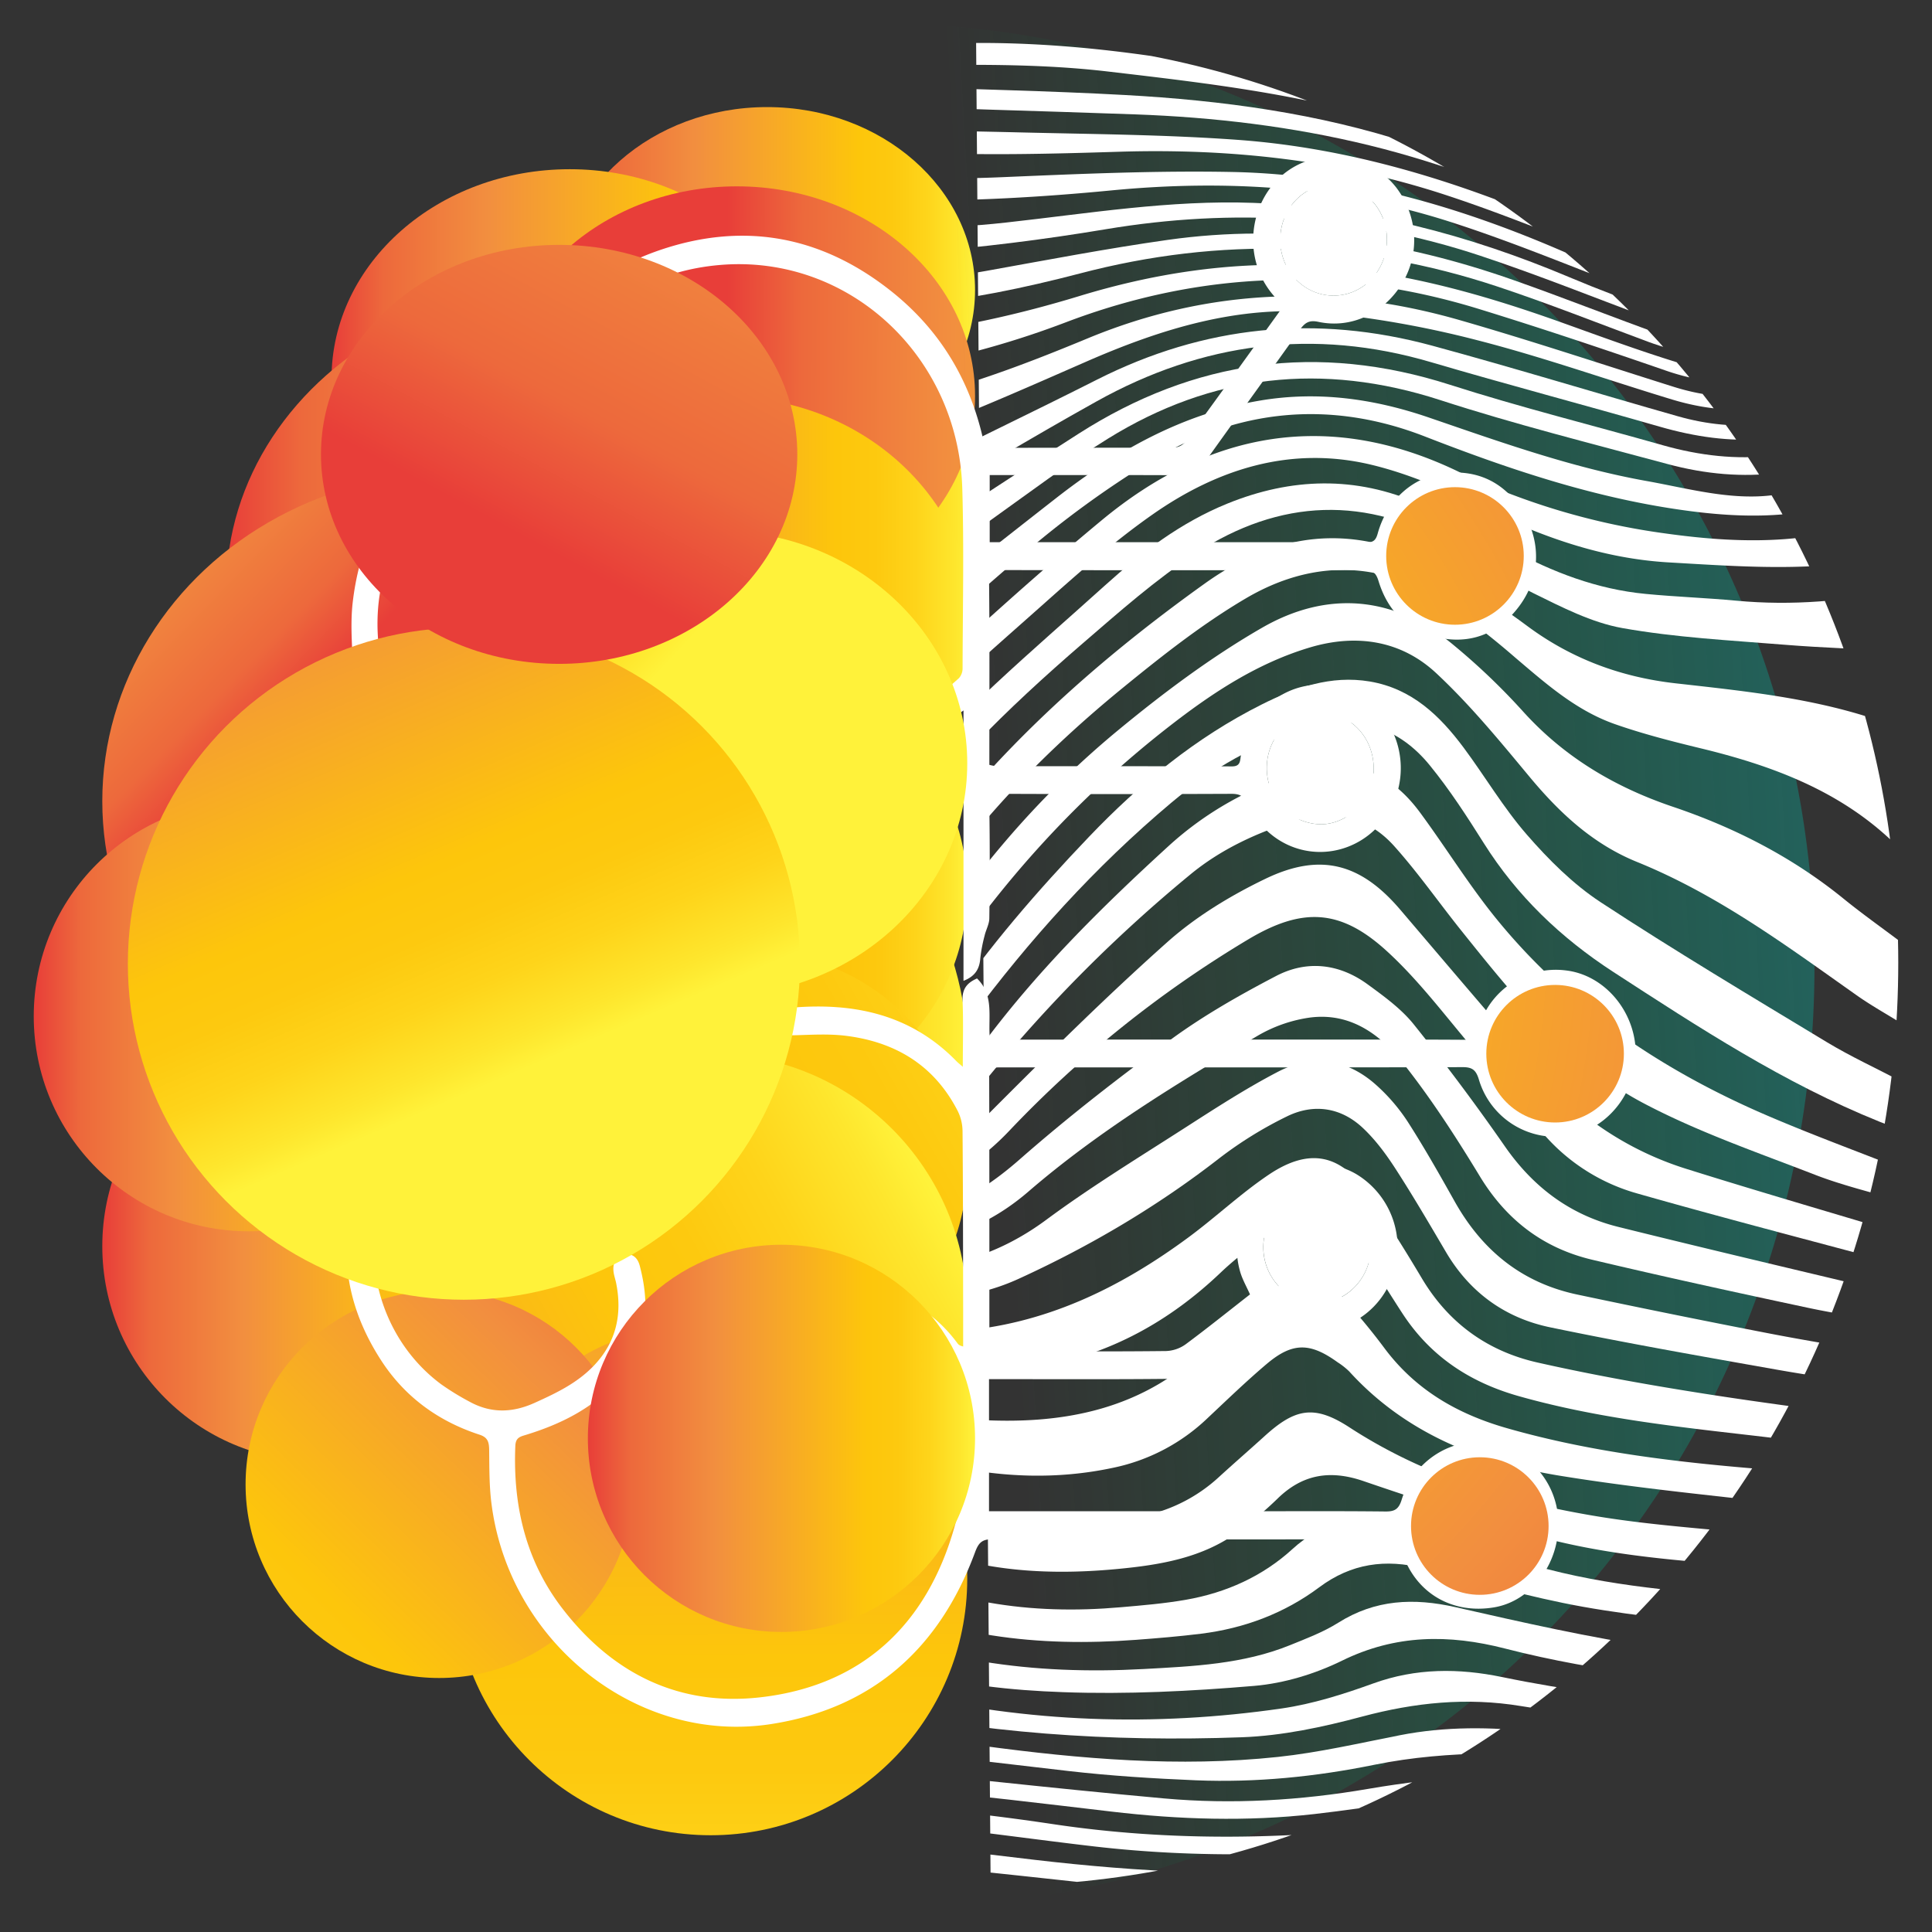 <svg xmlns="http://www.w3.org/2000/svg" xmlns:xlink="http://www.w3.org/1999/xlink" viewBox="0 0 1080 1080"><rect x="0" y="0" width="1080" height="1080" fill="#333333" stroke="none"/><defs><style>.cls-1{fill:none;}.cls-2{isolation:isolate;}.cls-3{fill:url(#Orange_Yellow_2);}.cls-4{fill:url(#Orange_Yellow_2-2);}.cls-5{fill:url(#Orange_Yellow_2-3);}.cls-6{fill:url(#Orange_Yellow_2-4);}.cls-7{fill:url(#Orange_Yellow_2-5);}.cls-8{fill:url(#Orange_Yellow_2-6);}.cls-9{fill:url(#Orange_Yellow_2-7);}.cls-10{fill:url(#Orange_Yellow_2-8);}.cls-11,.cls-16,.cls-18,.cls-23,.cls-24,.cls-25{mix-blend-mode:screen;}.cls-11{fill:url(#Orange_Yellow_2-9);}.cls-12{fill:url(#Orange_Yellow_2-10);}.cls-13{fill:url(#Orange_Yellow_2-11);}.cls-14{fill:url(#Orange_Yellow_2-12);}.cls-15{fill:url(#Orange_Yellow_2-13);}.cls-16{fill:url(#Orange_Yellow_2-14);}.cls-17{fill:url(#linear-gradient);}.cls-19{clip-path:url(#clip-path);}.cls-20{fill:#fff;}.cls-21{fill:url(#radial-gradient);}.cls-22{fill:url(#Orange_Yellow_2-15);}.cls-23{fill:url(#Orange_Yellow_2-16);}.cls-24{fill:url(#linear-gradient-2);}.cls-25{fill:url(#Orange_Yellow_2-17);}.cls-26{mix-blend-mode:color-dodge;fill:url(#Orange_Yellow_2-18);}</style><linearGradient id="Orange_Yellow_2" x1="-752.01" y1="288.43" x2="-485.74" y2="288.43" gradientTransform="matrix(-1, 0, 0, 1, -206.94, 0)" gradientUnits="userSpaceOnUse"><stop offset="0" stop-color="#fff23a"/><stop offset="0.04" stop-color="#fee62d"/><stop offset="0.12" stop-color="#fed41a"/><stop offset="0.2" stop-color="#fdc90f"/><stop offset="0.28" stop-color="#fdc60b"/><stop offset="0.67" stop-color="#f28f3f"/><stop offset="0.89" stop-color="#ed693c"/><stop offset="1" stop-color="#e83e39"/></linearGradient><linearGradient id="Orange_Yellow_2-2" x1="-752.01" y1="162.12" x2="-519.5" y2="162.12" xlink:href="#Orange_Yellow_2"/><linearGradient id="Orange_Yellow_2-3" x1="-658.61" y1="211.73" x2="-392.26" y2="211.73" xlink:href="#Orange_Yellow_2"/><linearGradient id="Orange_Yellow_2-4" x1="-717.42" y1="328.88" x2="-333.44" y2="328.88" xlink:href="#Orange_Yellow_2"/><linearGradient id="Orange_Yellow_2-5" x1="-996.54" y1="223.78" x2="-612.87" y2="221.24" xlink:href="#Orange_Yellow_2"/><linearGradient id="Orange_Yellow_2-6" x1="-138.95" y1="135.79" x2="-390.5" y2="379.72" xlink:href="#Orange_Yellow_2"/><linearGradient id="Orange_Yellow_2-7" x1="-752.01" y1="351.77" x2="-473.45" y2="351.77" xlink:href="#Orange_Yellow_2"/><linearGradient id="Orange_Yellow_2-8" x1="-747.64" y1="589.01" x2="-354.36" y2="589.01" xlink:href="#Orange_Yellow_2"/><linearGradient id="Orange_Yellow_2-9" x1="-504.58" y1="696.64" x2="-264.12" y2="696.64" xlink:href="#Orange_Yellow_2"/><linearGradient id="Orange_Yellow_2-10" x1="-747.64" y1="497.76" x2="-507.18" y2="497.76" xlink:href="#Orange_Yellow_2"/><linearGradient id="Orange_Yellow_2-11" x1="-830.91" y1="535.85" x2="-177.92" y2="909.35" xlink:href="#Orange_Yellow_2"/><linearGradient id="Orange_Yellow_2-12" x1="-727.46" y1="664.11" x2="-145.61" y2="986.8" xlink:href="#Orange_Yellow_2"/><linearGradient id="Orange_Yellow_2-13" x1="-605.06" y1="1142.34" x2="-602.52" y2="375" xlink:href="#Orange_Yellow_2"/><linearGradient id="Orange_Yellow_2-14" x1="-303.92" y1="983.18" x2="-613.9" y2="663.03" xlink:href="#Orange_Yellow_2"/><linearGradient id="linear-gradient" x1="1520.53" y1="483.38" x2="555.41" y2="536.86" gradientUnits="userSpaceOnUse"><stop offset="0" stop-color="#2483c5"/><stop offset="1" stop-color="#00a551" stop-opacity="0"/></linearGradient><clipPath id="clip-path"><path class="cls-1" d="M553.78,1054.23c284.7,0,507.36-231.08,507.36-516.14S830.34,22,545.64,22Z"/></clipPath><radialGradient id="radial-gradient" cx="454.56" cy="524.97" r="751.47" gradientTransform="matrix(1, 0, 0, 1, 0, 0)" xlink:href="#Orange_Yellow_2"/><linearGradient id="Orange_Yellow_2-15" x1="-466.26" y1="568.08" x2="-225.81" y2="568.08" xlink:href="#Orange_Yellow_2"/><linearGradient id="Orange_Yellow_2-16" x1="-565.4" y1="386.52" x2="-212.23" y2="56.22" xlink:href="#Orange_Yellow_2"/><linearGradient id="linear-gradient-2" x1="-492.84" y1="600.71" x2="-317.52" y2="191.64" gradientTransform="matrix(-1, 0, 0, 1, -206.94, 0)" gradientUnits="userSpaceOnUse"><stop offset="0" stop-color="#fff23a"/><stop offset="0.04" stop-color="#fee62d"/><stop offset="0.12" stop-color="#fed41a"/><stop offset="0.2" stop-color="#fdc90f"/><stop offset="0.28" stop-color="#fdc60b"/><stop offset="0.67" stop-color="#f28f3f"/><stop offset="0.89" stop-color="#ed693c"/></linearGradient><linearGradient id="Orange_Yellow_2-17" x1="-831.22" y1="-326.95" x2="-495.83" y2="298.09" xlink:href="#Orange_Yellow_2"/><linearGradient id="Orange_Yellow_2-18" x1="-752.01" y1="804.04" x2="-535.56" y2="804.04" xlink:href="#Orange_Yellow_2"/></defs><g class="cls-2"><g id="Layer_1" data-name="Layer 1"><ellipse class="cls-3" cx="411.93" cy="288.43" rx="133.13" ry="117.11"/><ellipse class="cls-4" cx="428.81" cy="162.12" rx="116.25" ry="102.26"/><ellipse class="cls-5" cx="318.49" cy="211.73" rx="133.17" ry="117.14"/><ellipse class="cls-6" cx="318.49" cy="328.88" rx="191.99" ry="168.88"/><ellipse class="cls-7" cx="411.93" cy="221.28" rx="133.13" ry="117.11"/><ellipse class="cls-8" cx="253.82" cy="447.85" rx="196.64" ry="183.47"/><ellipse class="cls-9" cx="405.79" cy="351.77" rx="139.28" ry="129.95"/><ellipse class="cls-10" cx="344.06" cy="589.01" rx="196.64" ry="183.47"/><circle class="cls-11" cx="177.41" cy="696.64" r="120.23"/><circle class="cls-12" cx="420.47" cy="497.76" r="120.23"/><circle class="cls-13" cx="420.47" cy="652.25" r="120.23"/><circle class="cls-14" cx="397.26" cy="732.47" r="143.44"/><circle class="cls-15" cx="397.26" cy="882.47" r="143.44"/><circle class="cls-16" cx="245.5" cy="829.79" r="108.22"/><path class="cls-17" d="M495.45,1067.19c291.16,0,518.86-236,518.86-527.19S778.28,12.81,487.12,12.81Z"/><g class="cls-18"><g class="cls-19"><g id="WLJoBz"><path class="cls-20" d="M261.65,610v-7.23c17.46-1.23,34.9-3,52.39-3.57,32.85-1,65.75-.65,98.58-1.91,42.95-1.65,76.06-20.66,97.94-56.15,30.93-50.17,68.59-95.05,114.49-132.95,25.29-20.88,52-40.89,80.48-57.29,36.6-21.05,73.91-17.85,106.91,9.6a367.82,367.82,0,0,1,38.62,36.85c23,25.61,51.29,42.55,84.2,53.67,34.76,11.75,66.92,28.29,95.26,51.32,10.46,8.5,21.53,16.33,32.32,24.46V572c-8.35-5.2-17-10-25-15.66-39.09-27.6-77.48-56.15-122.69-74.49-24.88-10.09-43.52-27.62-60.21-47.71-16.56-19.92-33.11-40.14-52.08-57.83C783.32,358.07,758.31,354.08,732,362c-28.84,8.67-53.46,24.8-76.66,42.71C603.16,445,559.63,492.86,523.92,547.3c-15.37,23.43-33.61,44.37-62.4,51.92-17.53,4.6-36.3,7.39-54.4,7A1378.67,1378.67,0,0,0,261.65,610Z"/><path class="cls-20" d="M1062.84,828.85v18.09c-19-1.78-38-3.19-57-5.39-44.66-5.2-89.51-9.4-133.82-16.6-45.19-7.34-86.52-23.9-117.78-58.3a40.24,40.24,0,0,0-6.52-5.14c-15.31-11.06-25.12-11.22-39.41.76C696.8,772,686,782.45,675,792.78a107.91,107.91,0,0,1-52.72,27.71c-31.51,6.73-62.74,5.42-93.92-1.55-43.49-9.74-81.8-30.78-120.62-50.85a363,363,0,0,0-43.4-19c-33.12-11.91-67.9-12.78-102.73-12.53V723.94c58.4-1.31,114.14,6.7,166.39,35,35.45,19.17,74.25,31.72,115.59,34.55,50.82,3.47,97.11-5.39,133.7-43.23,10.18-10.53,21.86-19.88,33.68-28.74,14.78-11.07,27-9.7,39.52,3.88a349.51,349.51,0,0,1,23.41,28.22c17.17,23,40.21,36.63,68.35,44.7C890,812,938.89,817.59,988.2,821.53,1013.12,823.53,1038,826.38,1062.84,828.85Z"/><path class="cls-20" d="M1062.84,472.53c-1.88-.9-4.16-1.4-5.59-2.74-29.9-28.18-67.21-42-106.85-51.55-16-3.88-32.1-8-47.6-13.43C880.91,397.14,864,382,846.85,367.45A454.86,454.86,0,0,0,809,337.91c-36.64-25-75.42-25.34-112.8-3.28-24.37,14.38-46.82,32.14-68.7,50C576.78,426.05,533,473.17,500.25,529.43c-23,39.51-60.23,57.14-106.29,58.88-38.8,1.47-77.63,2.5-116.45,3.85-5.3.18-10.57,1-15.86,1.55v-9c39.74-1.84,79.51-3.25,119.22-5.65,48.37-2.91,86.05-23.23,110-64.84,5.76-10,11.63-20,18.35-29.39C554,422.26,610.8,371,673.69,326.05c46.71-33.35,92.71-32.95,141.47-2.45,13.36,8.36,26.38,17.3,39,26.64,24.5,18.08,52.06,28.32,82.59,31.75,42.81,4.81,85.74,9.1,126,25.43Z"/><path class="cls-20" d="M261.65,751.07c15.94.79,31.92,1.14,47.82,2.44,33.41,2.75,63.62,14.39,92.09,31.09C441.39,808,482,830.13,526.62,843.93c37.5,11.58,75.71,11.92,114,3.14a88.83,88.83,0,0,0,40.72-21.35c8.4-7.68,17-15.14,25.45-22.8,17.17-15.63,27.87-17.84,47.59-5,41.08,26.74,87,40.91,135,49.15,31,5.34,62.7,7.36,94.11,10.56,26.44,2.69,52.92,5,79.39,7.39V881.3q-38.37-2.67-76.74-5.34c-44-3.12-88.12-6-130.63-18.29-31.37-9.09-62.47-19.16-93.34-29.74-18.64-6.39-34.06-3.82-48,9.8a202.32,202.32,0,0,1-21.87,18.44c-19.94,14.65-43.39,18.61-67.74,20.91-44.24,4.18-86.95.56-126.73-20C460.93,838,424,819,387.75,798.85c-25.79-14.38-52.39-25.52-82.25-28.28-14.59-1.34-29.23-2.16-43.85-3.22Z"/><path class="cls-20" d="M1062.84,812.57c-29.48-3.58-58.93-7.32-88.43-10.72C932.17,797,890,792.05,849,780.45c-27.77-7.84-49.49-22.52-64.88-46-6.17-9.41-11.94-19.09-18.58-28.2A124.11,124.11,0,0,0,748.73,687c-8.94-8.08-20.16-9.49-30.27-3-12.65,8.18-25.17,17-36,27.29-28.59,27.26-61.57,45.61-101.45,52.87C538.14,772,497,766.14,456.59,752c-24.66-8.61-48.77-18.72-73.57-26.91-39.37-13-80.15-15.09-121.37-12V702.24c28.75.92,58-.94,86.13,3.51,31.84,5,62.84,15.33,94,24.09,30.44,8.58,61,16.58,93,14.3,49.07-3.51,91.14-24.09,129.5-52.39,15.38-11.35,29.31-24.59,45.17-35.23,22.44-15,39.93-11.42,55,10.39,10.74,15.49,20.74,31.49,30.36,47.66,14.67,24.67,36.35,40.7,64.68,47.09,30.08,6.79,60.53,12.25,91,17.07,37.32,5.91,74.85,10.56,112.3,15.75Z"/><path class="cls-20" d="M261.65,619c41-1.5,81.91-3.28,122.88-4.36,22.81-.6,45.89,2,68.43-.43,34-3.7,58.17-23.91,76.37-50.62,23.45-34.39,50.71-65.77,79.56-95.95,28.16-29.45,59.42-55.3,96.53-73.89,18.81-9.43,38.55-16.45,60.32-12.79,23.59,4,39.16,19.19,52.38,36.89,12,16.13,22.27,33.66,35.47,48.81,12.12,13.91,25.7,27.52,41.18,37.68,41.32,27.1,83.87,52.49,126.23,78.1,13.45,8.12,27.86,14.76,41.84,22.09V631.7c-4-1.55-8.12-3-12.14-4.65-53.44-21.52-101-52.66-148.71-83.64-29.62-19.22-54-42.66-72.49-72-9.38-14.9-19-29.79-30.17-43.5-17.27-21.25-40-28.68-67.62-21-29.17,8.11-54.52,23-77,41.86-42.61,35.81-79.48,76.76-112.36,121-16,21.55-33.44,41.55-60.86,50.27-22.58,7.18-45.76,5.77-68.86,3.68-50.44-4.56-100.7-1.23-151,2.59Z"/><path class="cls-20" d="M1062.84,776.39c-23.44-3.59-47-6.73-70.3-10.87-42.08-7.45-84.19-14.85-126-23.54-25.58-5.31-45.16-19.87-58.24-42.09-9.24-15.7-18.43-31.44-28.34-46.75-5.24-8.09-11.16-16.09-18.22-22.7-12.22-11.44-27.47-13.72-42.48-6.29a221.23,221.23,0,0,0-37.68,23.34c-34.51,26.84-72,49-111.92,67.27-30.8,14.14-63.29,13.34-95.59,6.49-31.41-6.66-62.36-15.3-93.69-22.29-35-7.81-70.83-7.32-106.52-7.32-4.07,0-8.14-.17-12.21-.26v-7.23c30.62.25,61.51-1.89,91.78,1.35,38.12,4.09,76,11.48,113.48,19.47,43.31,9.23,82,3.43,117.83-23C609.5,663.63,636,647.42,662,630.71c17.14-11,34.3-22.18,52.4-31.59,19.72-10.24,39-7.09,55.31,7.78A103,103,0,0,1,786.89,627c9.36,14.58,17.88,29.67,26.35,44.74,15.1,26.85,37.09,45.29,68.5,51.93Q935.31,735,989.07,745.42c24.5,4.73,49.17,8.62,73.77,12.89Z"/><path class="cls-20" d="M261.65,633.51c22.5-.81,45-2.43,67.49-2.24,32.8.27,65.91-.56,98.32,3.38,51.12,6.23,90.86-8.66,120.61-49.14,30.49-41.5,67.13-77.84,105.29-112.68a185.78,185.78,0,0,1,72.25-40.75c28.92-8.71,50.53-1.79,68.11,22,14.67,19.86,27.6,41,43.21,60.09,40.48,49.56,92.78,84.64,152.27,110,24.25,10.36,49.07,19.49,73.64,29.18v18.09c-16.1-4.84-32.61-8.68-48.2-14.72-32.4-12.57-65.63-24-96.1-40.13-42.77-22.65-72.35-59.8-101.69-96.41-12.6-15.73-24.13-32.32-37.59-47.32-15-16.66-34.32-20.6-56.32-13.7-21.09,6.62-40.82,15.89-57.54,29.69A811.49,811.49,0,0,0,552.94,601.52c-27,33-61.08,49.9-105.68,43.4A641.75,641.75,0,0,0,319.84,639c-19.37,1-38.79,1.19-58.19,1.74Z"/><path class="cls-20" d="M261.65,787.25c40.21-2.09,77.26,7.62,112.24,26.56,36.24,19.63,73.35,37.78,109.44,57.65,44.74,24.65,92.74,31.42,143.17,27,12.14-1.05,24.34-2.07,36.32-4.16,22.64-3.94,43-13.13,59.74-28.43,15.92-14.59,33.84-18.24,54.49-12.58,29.45,8.08,58.84,16.4,88.42,24,41.34,10.68,83.9,13.21,126.32,16.46q35.54,2.73,71,5.59v18.09c-4.37-.18-8.76-.14-13.11-.55-22.73-2.15-45.47-4.14-68.15-6.7-32.3-3.63-64.81-6.29-96.72-12-30-5.37-59.44-14-89-21.49-21.32-5.4-40.46-2.74-58.35,10.62-19.35,14.45-41.73,22.93-66.1,25.95-12.09,1.5-24.26,2.51-36.42,3.42-54.62,4.07-107.3-1.66-156.6-27-35.85-18.43-72.68-35.08-108.41-53.68-34-17.69-69.73-27.8-108.29-28.91Z"/><path class="cls-20" d="M261.65,649.78c27.88-.59,55.76-.89,83.62-1.86,36.5-1.29,72.57,2.35,108.47,7.9,38.59,6,70.55-4.83,97.68-32,32.92-33,66.07-65.94,100.92-97,16-14.3,35.35-26.09,55-35.55,30.94-14.93,53.43-8.52,75.39,17.23,26,30.5,51.9,61.1,78.28,91.31a178.11,178.11,0,0,0,82,53.7c39.8,12.49,79.88,24.13,119.85,36.14v16.27c-1.57,0-3.22.34-4.67-.05C1010.3,693,962.31,680.57,914.69,667a107.58,107.58,0,0,1-53.55-35.16c-12.56-15-24.65-30.4-37.35-45.31-15.86-18.6-30.57-38.46-48.61-54.91C749.33,508,728,507.09,697.81,525.1A629.05,629.05,0,0,0,564,632.32c-28.29,29.72-62.29,42.07-103.89,34.41a683.26,683.26,0,0,0-148.63-10.6c-16.59.59-33.2.61-49.8.89Z"/><path class="cls-20" d="M1062.84,364c-21.85-1.17-43.74-1.84-65.54-3.61-30.2-2.45-60.66-4-90.37-9.29C889.6,348,873,339.37,857,331.51c-15.26-7.5-29.3-17.27-43.94-25.95-49-29-97.77-26.81-144.44,3.66C646,324,625.59,342.11,605.13,359.75c-42,36.25-81.63,74.75-113,120.33-5.33,7.76-10.06,15.92-14.89,24C453.55,543.8,417,564.36,370.41,568.14c-36.16,2.94-72.5,3.86-108.76,5.68V563q42.19-2.65,84.38-5.32c53.77-3.46,94-27.55,121.36-72.38,9.31-15.24,20.53-29.53,32-43.43,35-42.49,77.53-77.81,118.41-114.71,20.45-18.45,42.16-35,68.26-45.63,35.85-14.58,71.8-15.57,107.4.09,17.32,7.62,34.13,16.39,50.75,25.38,23.72,12.83,48.51,22.41,75.74,25,16.81,1.63,33.74,2.2,50.56,3.78,31.18,2.94,61.89.25,92.36-6.16Z"/><path class="cls-20" d="M1062.84,740.22c-17.47-3-35.06-5.51-52.37-9.2C970.23,722.44,930,713.68,890,704.19c-27.76-6.59-48.19-22.64-62.76-46.63-13.05-21.49-26.78-42.78-42.38-62.58-12.64-16.05-29.37-29.13-52.52-26.17a80,80,0,0,0-29.57,10.34C658.24,605.44,614.06,632.32,575,666c-30.87,26.63-66.35,34.25-106.42,25.4-66.87-14.76-134.67-20.21-203.2-17.67a23.65,23.65,0,0,1-3.71-.46v-7.24c12.22-.18,24.45-.28,36.67-.55,44.23-1,88.31.51,132,7.64,14.49,2.37,29,4.67,43.47,7.15,38.32,6.54,68.4-7.76,96.15-32.12,27-23.7,55.55-45.88,84.66-67.14,18.34-13.4,38.44-24.83,58.73-35.42,17.35-9.06,35.41-6.87,51.24,4.72,9.18,6.7,18.74,13.64,25.69,22.3q26.63,33.2,50.9,68.13c15.67,22.58,36.21,38.33,63.39,45.09,52.65,13.08,105.49,25.43,158.25,38.08Z"/><path class="cls-20" d="M261.65,421.89V371.24c30.07.15,60.15-.06,90.22.55,25.66.51,49.74-4.31,72-16.83,15.39-8.67,31.13-16.82,46-26.3,44.57-28.48,88.58-57.77,133.14-86.26,64.54-41.27,133.45-51.06,207.67-27.27,39.11,12.54,79.13,22.47,118.7,33.72,41.89,11.9,81.6,8.75,118.61-15,4.6-3,9.92-4.87,14.92-7.27V239.2c-3.14,1.19-6.58,1.92-9.36,3.64-37.88,23.57-78.64,28.1-121.53,16.52-42.41-11.46-85.13-22.14-126.83-35.68-66-21.43-127.76-14.45-185.84,21.53-22.85,14.16-44.3,30.42-66.17,46-46.78,33.35-92.74,67.79-140.33,100-34.49,23.37-73.17,36.65-116.58,32.66C284.72,422.85,273.17,422.54,261.65,421.89Z"/><path class="cls-20" d="M1062.84,306.13c-17,3.66-34,9.65-51.16,10.44-26.13,1.21-52.46-.67-78.65-2.17-37.17-2.13-71.17-14.27-104.18-30.46-19.93-9.78-40.82-19-62.4-24.17-44.89-10.71-85.81,2.4-122.06,27.76-22.18,15.52-42.52,33.65-62.72,51.62-38.63,34.35-78.07,68-110.29,108.4-11.23,14.08-21.46,28.91-32.78,42.93-25.15,31.15-59,48-99.21,52.48-25.79,2.86-51.82,3.76-77.74,5.54V528.6c16.26-.6,32.54-.81,48.76-1.88,48.22-3.18,87.17-23.51,117.81-59.28,12.53-14.64,24.56-29.91,38.74-43C516,379.32,564.47,333.39,615.89,290.8c59.31-49.13,126.17-62.4,199.19-27.24a388.29,388.29,0,0,0,115.81,34.63c45.52,6.37,89.73,6.62,131.95-13.77Z"/><path class="cls-20" d="M1062.84,268.14c-4.62,1.69-9.46,3-13.82,5.12-32.93,16.26-67.44,17.15-103.41,12.56-52-6.65-100.73-23-149-41.79-53-20.65-104.81-15.53-152.77,13.5a546.23,546.23,0,0,0-73.11,53.37C512.17,361.34,455.13,413.43,397,464.39c-28.57,25.07-62.81,37.92-101.56,39-11.27.32-22.55-.07-33.83-.13V467.1c20-.34,40.13,1,59.8-1.42,31.43-3.88,57-21,81-39.59,62.85-48.74,124.93-98.4,187.6-147.36,33.84-26.45,70.67-47.48,114.54-54.84,32.35-5.43,63.66-.95,94.11,9.48,40,13.7,79.84,28,121.81,35.52,26.71,4.78,53.69,12.87,80.69,6,21.18-5.42,41.16-15.18,61.68-23Z"/><path class="cls-20" d="M261.65,830.66c26.27.33,51.65,5.16,75.6,15.49,42.21,18.19,84.78,35.74,126.08,55.72,55.79,27,114.66,34.46,175.94,31.13,27.83-1.52,55.72-2.73,81.9-13.36,9.19-3.73,18.65-7.32,26.93-12.53,20.65-13,42.11-14,65.59-8.68,37.36,8.51,74.87,17,112.78,22.6,37,5.47,74.67,7.33,112,10.73,8.1.74,16.21,1.33,24.32,2v12.66c-20-1.14-40-2.44-60-3.39-54.5-2.59-108.62-7.91-161.48-21.49-31.37-8.06-61.15-7.91-91.07,6.77-15,7.38-32.35,12.68-49.09,14.11-35.47,3-71.31,4.8-106.86,3.51-28.86-1-58.51-4.13-86-12.06-39.36-11.35-77.15-27.8-115.5-42.35C350.32,875.4,308.16,858.28,261.65,856Z"/><path class="cls-20" d="M1062.84,213.88c-7.36,4-15.11,7.39-22,12-35.43,23.63-73.39,24.07-113.08,12.62-42.48-12.24-85.27-23.52-127.66-36-65.85-19.42-128.08-11-187,21.82-36.52,20.32-72.23,42-108.42,62.87-30.11,17.36-60.82,34.24-96,39.43-21.46,3.16-43.59,2.23-65.43,2.88-27.2.81-54.42,1.34-81.63,2V295.27c42.85-.86,85.7-1.81,128.55-2.55,40.33-.69,78.7-8.67,114.67-26.82s72.4-35.48,108.36-53.66q89.88-45.46,187.42-19c46,12.49,91.53,26.46,137.37,39.47,32.54,9.24,63.63,6.1,93-11,10.36-6,21.21-11.27,31.84-16.87Z"/><path class="cls-20" d="M1062.84,194c-10.33,5.59-21,10.62-30.92,16.87-30.33,19.24-62.71,22.86-97,12.52-36.36-11-72.2-23.74-109-33.18a560,560,0,0,0-87.41-15.47c-46.39-4.31-89.53,9.16-131.43,27.48-37.53,16.41-75.07,33.17-113.8,46.6-40.42,14-82.85,16.13-126,13.45-28.22-1.75-56.82,1.86-85.23,3.31-6.85.35-13.65,1.69-20.47,2.57V242.82c36.63-7.29,73.81-12.88,110.94-8.43,40.61,4.87,79.82.19,119.25-7.42,40.43-7.81,78.56-22.19,116.15-37.78,68.27-28.31,137.75-30.46,208.24-10.19,40.09,11.53,79.66,24.73,119.44,37.24,29.9,9.41,58.58,7,85.93-8.09,13.81-7.64,27.5-15.47,41.24-23.21Z"/><path class="cls-20" d="M261.65,881.3c39,1.41,75.56,12.4,112.07,24.44,43.43,14.32,86.56,30.25,131,40.77,69.57,16.46,140.66,18.8,211.69,8.54,17.44-2.53,34.66-8,51.25-14,23.88-8.65,47.76-8.57,72-3.57,72.64,15,146.34,18.74,220.33,19.61.93,0,1.87.13,2.81.21v9c-6.57-.11-13.14-.29-19.71-.33-64.52-.48-129-1.66-192.79-12.26-30.32-5-59.42-2-88.91,5.88-21.85,5.85-44.63,10.73-67.17,11.55C620.88,973.82,548,969,476.08,953.08c-71.41-15.78-140.23-42.65-214.43-46.46Z"/><path class="cls-20" d="M261.65,199.41c30.35-3.83,60.63-8.31,91.07-11.22a237.87,237.87,0,0,1,45,.48c70.31,6.75,138.5-2.7,205.48-23.12,41.17-12.56,83.21-19.12,126.63-17.19,50,2.23,97.24,15.47,143.72,32.13,21.66,7.77,43.28,15.73,65.29,22.48,26,8,51.4,5,75.23-7.84,14.18-7.66,28-16,42-23.88a48.54,48.54,0,0,1,6.73-2.59v7.24c-12.42,6.9-25.12,13.36-37.19,20.78-29.69,18.25-60.71,22.1-94.11,10.58-34.7-12-69.52-23.68-104.63-34.5q-117-36.06-231.46,7.56a499.9,499.9,0,0,1-166.57,32.5c-17.45.42-35-1.36-52.44-2.39-31.46-1.87-62.54,1-93.49,6.16-7.05,1.17-14.2,1.83-21.3,2.72Z"/><path class="cls-20" d="M261.65,932c37.62-1.38,74,6.88,110.59,13.32,59,10.4,117.82,22.6,177.21,30.64C604,983.3,659.15,988,714.32,982.14c22.91-2.44,45.53-7.68,68.19-12.13,25.49-5,51-4.7,76.66-1.82,62.69,7,125.63,7.63,188.63,7,5-.05,10,.1,15,.16v7.24c-55.74-.24-111.52.82-167.19-1.15-42.69-1.52-85.12-3.52-127.23,5.06-32.93,6.71-66.21,10.06-99.82,8.7-23.76-1-47.56-2.47-71.17-5.18-68.36-7.82-136.63-16.32-204.92-24.67-43.46-5.31-86.74-12.69-130.86-9.89Z"/><path class="cls-20" d="M1062.84,1058.56v12.66c-3.11.12-6.22.47-9.31.34-40.62-1.66-81.27-5.39-121.83-4.59-50.9,1-101.72,5.58-152.55,8.9-14.56,1-29,2.9-43.56,4.39H643.44a90.66,90.66,0,0,0-9-1.72c-29.3-2.64-58.71-4.46-87.91-7.92-70.78-8.38-141.36-4-212,1.68-24.32,2-48.62,4.1-72.93,6.15v-12.66c33.35-2.75,66.66-5.9,100.05-8.14,34.33-2.31,68.83-6.2,103.09-5,52.81,1.94,105.48,7.51,158.18,11.82,59.8,4.89,119.53,3.77,179.19-1.7,50.18-4.6,100.26-10.2,150.84-8.08C989.6,1056.28,1026.22,1057.3,1062.84,1058.56Z"/><path class="cls-20" d="M1062.84.45c-16.79,6.38-33.74,12.42-50.34,19.22C982.25,32.06,951.15,42.12,918,38.08c-24.34-3-48.36-9.17-72.2-15.14-60.44-15.15-120.58-31.38-181-46.4C622.72-33.89,580-33.8,537-29.61c-75.66,7.39-151.32,15-227.49,15.7-15.95.14-31.89,1.11-47.84,1.7v-9c46-1.82,92-3,138-5.67,35.59-2.1,71.31-4.47,106.51-9.63,78.29-11.47,154.34-3.76,230,17.38,50,14,100.85,25.69,151.78,36.34,39.65,8.29,78.94,4.1,116.88-10.84,19.05-7.5,38.69-13.61,58.07-20.35Z"/><path class="cls-20" d="M261.65,163.24c30-5.47,59.92-12.1,90.17-16.12,39.73-5.28,79.27-2,118.4,6.79,27.1,6.08,54.12,2.37,81-2.46,33.8-6.06,67.56-12.54,101.56-17.35,66.54-9.41,131,.52,193.63,22.59,27.87,9.81,55.31,20.73,83.13,30.69,28.77,10.31,56.59,7.37,83-7.36,14.89-8.3,29.48-17.07,44.27-25.53,1.78-1,4-1.42,6-2.1v7.23c-13,7.12-26.45,13.52-38.81,21.51-32.63,21.1-66.81,23.24-102.84,9.86-28-10.39-55.74-21.4-84.07-30.81q-115.44-38.34-233.54-7.28c-30.66,8-62.14,14.54-93.68,17.6-25.87,2.51-52.5.14-78.57-2.29-50.06-4.65-99.35-1-148.4,8.66-7,1.37-14.18,1.79-21.28,2.65Z"/><path class="cls-20" d="M1062.84,25.77c-29.93,12.83-59.41,26.76-89.91,38.15-28.68,10.71-58.29,9.07-87.27-1C825.09,42,763.91,22.86,701.16,8.77,661.93,0,622.84-11,582.17-10.39c-32.81.53-65.55,4.06-98.34,5.85C438.22-2,392.6.14,347,2.3c-28.44,1.34-56.89,2.39-85.33,3.58V-1.36c35.66-1.79,71.35-3.27,107-5.44,47.17-2.88,94.6-4.13,141.39-10A482.57,482.57,0,0,1,703.21-2.17C761.4,14.19,820,29.28,877.84,46.75,918.42,59,957.35,57.29,996,41.65c22.47-9.09,44.58-19,66.85-28.54Z"/><path class="cls-20" d="M261.65,1040.47c41.85-3.07,83.66-6.65,125.55-9,29.36-1.67,58.91-3.41,88.22-2,34.31,1.61,68.51,6.15,102.66,10.15,58.62,6.86,117.34,9.91,176.27,5,41.47-3.47,82.81-9.69,124.33-11,52.55-1.7,105.23.25,157.86.7,8.76.08,17.53.55,26.3.84v10.85c-42.28-1.09-84.6-3.68-126.84-2.87-43.74.84-87.5,4.07-131.1,7.87-66.93,5.82-133.73,8.33-200.72,1.19-43.86-4.68-87.74-9.9-131.76-12.17-28.62-1.48-57.56,1.33-86.27,3.27-41.54,2.82-83,6.59-124.5,10Z"/><path class="cls-20" d="M1062.84,1002.49c-76.43.07-152.89-1-229.28.73-33,.73-65.86,7.12-98.8,10.84-37.86,4.29-75.66,3.08-113.41-1.37-76.45-9-152.87-18.51-230-19.2-43.21-.39-86.43-.06-129.65,0V975.35c65.58-1.87,130.73,3.85,195.82,10.33,64.41,6.42,128.72,13.82,193.18,19.65,38.15,3.45,76.42,1.14,114.14-5.34,39.94-6.86,80-9.28,120.54-8.39,54.78,1.2,109.59,1.07,164.39,1.52,4.37,0,8.74.21,13.12.32Z"/><path class="cls-20" d="M261.65,128.87c45.69-12,91.63-23.08,139.55-19.77,17.7,1.23,36.11,2.36,52.63,7.85,35.83,11.93,71.67,11.51,108.48,7.46,46-5.07,91.73-12.71,138.4-11C762.64,115.79,821,131.23,877.37,155c16,6.76,32.34,12.92,48.8,18.63,27.77,9.62,54.78,7.45,80.55-6.6,18.75-10.23,37.41-20.61,56.12-30.92v7.23c-15.91,8.93-32,17.59-47.67,26.86-29.22,17.24-59.65,20.08-91.6,8.2s-63.76-24.72-96.22-35.48c-68.22-22.61-138-26.69-209.15-14.79-35.06,5.87-70.49,10.29-106,13-15.83,1.22-32.76-1.33-48.13-5.65-48.24-13.56-96.31-12.43-144.75-2.33q-28.86,6-57.72,12Z"/><path class="cls-20" d="M890,1011.79c55.12-1,110.3.4,165.45.84,2.47,0,4.94.46,7.42.71v9c-45.43-.45-90.88-.4-136.29-1.48-47.18-1.12-93.75,4-140.4,9.67-58,7-116.18,8.37-174.37,1.65-63.68-7.36-127-18.4-191.64-15-49.75,2.59-99.5,4.9-149.25,7.41a91.17,91.17,0,0,0-9.24,1.39v-16.28c38.5-1.09,77-2.1,115.49-3.3,71-2.23,141.36,2.81,211.52,13.31,66.67,10,133.46,8.63,200.35.11"/><path class="cls-20" d="M1062.84,51.1q-19.93,9.82-39.88,19.66c-23.71,11.63-47.6,22.67-74.49,26.11-19.17,2.46-37.38-.82-55.24-7C852.1,75.6,811.48,59.77,769.78,47.3A882.74,882.74,0,0,0,579.45,12.45c-30.08-2.14-60.61,1.94-91,2.81-32.2.91-64.43.87-96.61,2.12-40,1.54-80,4-119.94,6-3.43.17-6.87.37-10.3.56V16.73c20.23-1.83,40.43-4.61,60.7-5.3,37.57-1.28,75.21-.55,112.75-2.12,35-1.46,70-4.12,104.92-7.53,38-3.71,74.91,1.65,111.91,8.44,76.38,14,151.26,33.3,223,62.33C917.81,89.9,959,87.71,1000,68.82c21.14-9.73,41.88-20.23,62.81-30.38Z"/><path class="cls-20" d="M261.65,98.12c18-3.81,35.85-8.09,53.93-11.33,47.7-8.56,95.43-8.62,142.34,4C492,100,526.32,100.53,561.21,99c42.52-1.8,85.14-3.69,127.65-2.86,66.34,1.31,128.63,19.65,188.66,46.06a452.07,452.07,0,0,0,51.61,18.89c25.83,7.78,50.79,3.85,74.26-8.74,19.91-10.68,39.64-21.69,59.45-32.56v7.23c-18.11,10.11-36.35,20-54.29,30.39-29.58,17.1-60.16,18.12-91.79,6.19-35.75-13.47-71-28.44-107.39-40-61.13-19.41-124.1-23.34-188.2-17.15-38.84,3.75-78,6-117,5.61-19.5-.19-38.87-7.94-58.37-12-55.43-11.43-110.06-6.86-164.16,7.92-6.57,1.79-13.31,3-20,4.54Z"/><path class="cls-20" d="M1062.84,72.8C1038.78,85,1015,97.59,990.59,109.13c-30.26,14.33-61.19,14.63-92.66,2.62C861.08,97.68,824.27,83.36,786.78,71,732.65,53.14,676.11,46.63,619.53,40c-56.92-6.69-113.85-2.16-170.76-3.33-29.09-.6-58.22-4.09-87.23-3.17-33.36,1.07-66.6,5.57-99.89,8.57V33c41.49-2.45,83-5.7,124.49-7,28.11-.92,56.32,1.49,84.47,1.24C494.07,27,517.5,24.37,541,24.06,609.32,23.14,676,35.19,742.19,50c48.54,10.86,94.75,28.33,140.6,46.86,22.27,9,45.44,17.48,70,11.7a332,332,0,0,0,54.57-18.4c19.05-8.2,37-18.71,55.49-28.21Z"/><path class="cls-20" d="M261.65,72.8c21.84-3.69,43.56-8.29,65.54-10.87a391.34,391.34,0,0,1,116,3.65C485,73.2,527.27,72.93,569.51,74c40.69,1,81.46,1.23,122,4.15,63.35,4.55,123,23.06,180.79,48a443.67,443.67,0,0,0,59.8,20.67c19.56,5.3,39.52,2.5,57.57-6.4,24.74-12.21,48.8-25.69,73.15-38.63v9c-19.33,10.45-38.82,20.64-57.95,31.4-29.58,16.65-60,18.8-91.79,6.56-35.07-13.51-69.73-28.23-105.45-39.92-58.89-19.29-119.9-25.94-182.11-24C588.32,86,551,86.94,513.8,85.3c-24.79-1.09-49.41-6.58-74-10.63a397,397,0,0,0-166.44,7.68c-3.9,1-7.8,2.07-11.7,3.11Z"/><path class="cls-20" d="M1062.84,92.7c-17.49,9.31-35.42,17.93-52.37,28.07-39.4,23.54-79.18,23.67-120.61,5.17C849.62,108,808.63,91.8,765.4,81.23c-43-10.52-86.6-15.69-130.77-17.29-54.75-2-109.53-3.22-164.25-5.76-23.7-1.1-47.25-4.83-70.9-7-46.6-4.39-92.41,1.08-137.83,10.82V51.1C277.42,49,293.18,46.8,309,45c39-4.53,78.06-3.76,117.19-.37,24.6,2.14,49.35,2.7,74.05,3.66,42.84,1.67,85.74,2.46,128.54,4.82,54.48,3,108.5,10.27,160.29,27.32,38.09,12.54,75.34,27.53,112.7,42.05,30.21,11.75,60,11.4,89.09-2.11,21.09-9.8,41.34-21.26,62-31.93,3.27-1.69,6.67-3.17,10-4.75Z"/><path class="cls-20" d="M1062.84-28.49C1037.57-20.64,1012.42-12.43,987-5,947.67,6.4,907.47,5.32,868-2.59,806-15,744.49-30,682.7-43.63c-14.85-3.28-29.93-5.61-44.91-8.37h73.35c2.57,1,5.05,2.32,7.71,2.93,31.3,7.21,62.49,14.9,94,21.29,45.47,9.23,91.65,16.55,137.9,9.59,37.79-5.68,74.77-16.32,112.12-24.77Z"/></g></g></g><path class="cls-20" d="M197.61,381.2c-.24-15.33-2.15-30.42-.38-45,5.93-49.12,32.21-82.68,77-100.7a11.09,11.09,0,0,0,7.17-7.33c16-43.71,45.21-74.24,88.41-88.69,45.5-15.21,88.12-7.93,126.73,22,27.64,21.39,45.17,49.38,53,83.89.84,3.73,2.32,5,6.07,5,33.57-.14,67.15,0,100.72-.2a8.49,8.49,0,0,0,6-2.86c18-24.6,35.76-49.35,53.57-74.08a15.54,15.54,0,0,0,1.15-2.43c-1.56-1.69-3.1-3.31-4.58-5-22.16-24.78-12.09-65.69,18.68-76a44.86,44.86,0,0,1,49.28,14.93c12,15.65,13.45,36.63,3.67,53.18-10.1,17.07-28.51,26-47.14,22-5.2-1.12-7.54.51-10.36,4.47-17.9,25.18-36.11,50.12-54,75.28-3.07,4.31-6.6,6-11.76,6-33.37-.17-66.75-.09-100.12-.09h-7.47V303.1h169c13.94,0,27.89-.13,41.82.08,3.78.06,5.1-1.39,6.09-5,5.21-18.86,20.1-32.21,38.61-33.84s33.22,6.13,43,22.49c10,16.83,9.09,36.5-2.55,52.07-10.39,13.89-24.49,20.57-41.47,18.18-18.68-2.62-31.48-13.7-37.15-32.3-1.57-5.17-3.76-6.11-8.41-6.11q-101,.21-202,0c-5.26,0-7.34,1-7.28,7.09.32,32,.15,64.08.15,96.11v5.68a24,24,0,0,0,4,.75c43.88,0,87.76,0,131.64.12,4.64,0,4.48-2.9,4.93-6,3.14-21.71,20.5-38.24,41.54-39.61,21.28-1.38,40.75,13.09,46.32,34.43,6.08,23.35-6.11,47.74-28,56.12-21.6,8.24-45.56-1.61-55.65-23.46-2.2-4.76-4.64-6.16-9.51-6.14q-64,.27-128,0c-6,0-7.38,1.85-7.29,7.73.35,20.59.26,41.2,0,61.8,0,3.27-1.9,6.48-2.65,9.79A85.82,85.82,0,0,0,548,535.65c-.44,6-2.87,10.11-9.4,12.64V397.14c-21.51,16.06-43.8,26.15-68.63,29.15-1.13,7.91-1.74,15.56-3.43,23-1.23,5.39-3.62,10.56-5.95,15.6-3.1,6.71-7.41,11-15.79,11-8.76,0-14.84,6.8-20.89,12.68-2.18,2.11-4.12,6.31-7.63,1.89-2.92-3.69-2.27-7.52,1.26-10.4,1.67-1.36,4-2,6-2.77,19.23-7.56,30.14-23.75,30.29-44.52,0-4.24-1.27-5.83-5.49-6-21.81-.66-42.06-7.43-61.46-17.25-5.48-2.78-7.36-6.67-5.39-10.74,2.27-4.71,6.27-5.85,11.83-3.08,17.64,8.78,36,14.88,55.72,15.89,33.44,1.71,62.25-9.84,87.05-32.54a8.15,8.15,0,0,0,2-5.43c.09-33.49.82-67-.16-100.47C535.75,199,474.53,142.3,403,148.08c-36.34,2.94-65.87,20-88.31,49.56-4.69,6.18-8.38,13.17-12.45,19.83-15.5,25.4-6.39,48.46,7.38,70.31,14.37,22.8,36.58,31.66,62.05,33.27,4,.26,8.09,0,12.14,0,4.86,0,8.53,1.92,8.75,7.34s-3.22,7.78-8.11,8c-46.36,2.27-84.34-18.05-100.46-67-2-6.07-3.41-12.35-5.2-18.93a84.5,84.5,0,0,0-35.34,22.05c-28.1,28.89-38.1,63.39-29.37,103.29,5.19,23.76,20.65,38.25,42.48,45.34,9.09,2.95,19,3.12,28.59,4.5a34,34,0,0,0,3.64,0c5.7.19,9.2,3.15,9,7.86-.26,5.46-3.78,8-8.53,7.63-10.25-.72-20.46-2-30.68-3.11-1.32-.14-2.62-.42-4.51-.73.14,12.95-2,25-8.51,35.57a171.24,171.24,0,0,1-15.4,20.73c-4.21,5-8.74,5.2-12.1,1.79s-2.85-8.27,1.82-13c10.49-10.72,17.72-23,18.95-38.62.62-7.84-.05-14-8.09-18.58-11.28-6.48-19.14-17.07-25.5-28.53C172.8,406,126.44,448.43,122.14,513c-4.34,65.18,35.32,118.52,81.22,136.08,7.36-10.35,13.89-21.21,22-30.62,26.86-31.18,60.86-43.27,100.87-37.82,6.63.9,9.82,4.37,9,9.25s-4.58,7.12-10.84,6.18c-20.82-3.12-40.85-.41-59.6,9.35-13.9,7.23-24.93,18.25-34.6,30.77-35.53,46-24.33,107.41,16.45,137.65a144.4,144.4,0,0,0,15.59,9.58c12,6.69,24.05,6.46,36.57.81,11.93-5.39,23.61-10.92,32.94-20.59,12.62-13.07,16.25-28.74,12.67-46.48-.41-2-1.13-4-1.4-6-.65-4.71,1-8.48,5.61-9.67s7.78,1.35,9,6.06c3.21,12.19,4.41,24.48,1.52,37-.46,2-.89,4-1.46,6.51,3.07.43,5.84.74,8.58,1.22,14.85,2.58,25.22,11.64,32.8,24.43,2.25,3.8,1.63,7.82-2.26,10.38s-7.35,1.53-10.21-2c-2.71-3.34-5.08-7.06-8.15-10-7.87-7.56-17.33-9.44-27.65-6.9a9.34,9.34,0,0,0-4.66,2.57c-14.44,16.59-33.09,25.63-53.38,31.72-3.09.93-4.52,2.13-4.68,5.88-1.4,33.6,6,64.58,26.59,91.17,28.09,36.32,65.12,54.33,110.08,49.31,56.64-6.32,93.36-40.18,108.95-95.69,7.73-27.51,9.2-56.71-5.07-83.88-13.07-24.87-35.29-36.13-63.9-32.73-2.9.34-6.95-1.71-8.93-4-1.19-1.41-.18-6.06,1.29-8.19,1.25-1.8,4.53-2.67,7-2.92,28.72-2.95,53.17,5.16,71.21,29.54.48.65,1.07,1.21,3.12,1.73,0-7,0-14.07,0-21.1-.07-33.07-.06-66.15-.34-99.22A25.83,25.83,0,0,0,535.35,621c-13.45-26.16-35.68-38.87-63.45-42.1-9-1-18.13-.46-27.2-.21-7.09.21-10.54-1.55-11-6.61s2.21-8.24,9.41-8.83c34.44-2.8,66.08,3.78,91.59,30,.79.81,1.69,1.5,3.52,3.11,0-13.18.36-25.17-.14-37.12-.3-7,3.12-10.08,8.08-12.28,9.87,9.59,6,22,7.21,34.18H724.62c31.14,0,62.28-.09,93.42.1,4.69,0,6.9-1,8.4-6.13a44.85,44.85,0,0,1,49.15-32.6c20.51,2.51,37.21,21.21,38.7,43.36,1.55,23-14.34,44.49-36,48.72a44.66,44.66,0,0,1-51.6-31.17c-1.64-5.4-3.79-6.9-9.17-6.88-64.72.21-129.45.14-194.17.14-21.44,0-42.87,0-64.31,0-3.57,0-6.1.05-6.08,5.11.15,49.71.09,99.43.11,149.15,0,1.22.27,2.43.51,4.47h16.27c27.3,0,54.61.14,81.91-.17a20,20,0,0,0,11-3.75c12.13-9,23.87-18.45,36-27.91-2-4.48-4.3-8.45-5.53-12.75-5-17.57.08-37.78,15-50,14.23-11.68,34.78-13.5,50.13-4.37A47.7,47.7,0,0,1,780.77,704c-4,27.82-30,45.44-56.42,38.2-1.56-.42-3.38-.68-4.53-1.68-7.7-6.63-13.86-4.18-20.81,2a357.75,357.75,0,0,1-30.42,23.78A23.55,23.55,0,0,1,656,770.76c-31.54.36-63.09.19-94.63.19h-8.51V844.8H697.32c25.69,0,51.37-.15,77,.13,5.18.06,7.54-1.12,9.24-6.64,6.71-21.74,28.18-35.23,49.1-31.63A45.68,45.68,0,0,1,871.13,852c.1,22.76-15.38,42.94-35.65,46.47-23.83,4.16-44.66-8.12-51.9-31.36-1.71-5.49-4.05-6.69-9.26-6.68q-109.82.27-219.63,0c-5.75,0-7.68,2-9.63,7.29C525,922,487.3,955,431.16,963.75,356.2,975.42,284.3,918,274.67,840c-1.19-9.65-1.11-19.48-1.22-29.24-.05-4.35-.55-7.19-5.38-8.76-22.89-7.45-41.74-21-55.09-41.66-16.95-26.22-23.62-54.8-16.37-86a17.79,17.79,0,0,1,.39-1.82c2.26-6.2-.15-8.81-5.88-11.83-53.14-28-82.45-72.67-83.58-134.38C106.28,457.48,139.42,410.32,197.61,381.2Zm570.28,49.61c.52-17.74-12.07-31.82-29.11-32.54-16.34-.69-30.25,13-30.64,30.24-.4,17.38,12.47,31.24,28.91,32.22S768.72,445.66,767.89,430.81Zm71.52,157.86c-.14,17.16,13.09,31.1,29.7,31.29s30-13.57,30.1-30.82c.11-17.84-12.3-31.25-29.17-31.49S839.56,571.21,839.41,588.67ZM796.4,853c.14,17.32,13.3,31.16,29.78,31.29,16.15.14,30.26-14.71,30.14-31.73s-13.6-30.76-30.28-30.64C809.16,822,796.27,835.51,796.4,853Zm-60-124.51c16.36,0,29.94-14.23,29.86-31.21-.07-17.14-13.48-31.09-29.92-31.13-16.91,0-30.35,14-30.15,31.45C706.4,714.63,720,728.48,736.42,728.45ZM715.64,134.24c.06,17.18,13.41,31,29.84,31,16.72,0,29.93-14.12,29.79-31.75-.13-17.23-13.39-30.66-30.16-30.56C728.56,103.05,715.58,116.84,715.64,134.24ZM843.2,311.1c.06-17.12-13.28-31.25-29.71-31.48s-29.91,13.8-30,31,13.09,31.25,29.66,31.32C829.89,342,843.15,328.41,843.2,311.1Z"/><path class="cls-20" d="M449.17,479.79l-15.75,10.29c-.38-.62-.77-1.23-1.16-1.85,4.15-5.18,8.66-9.79,15.54-10.77C448.25,478.24,448.71,479,449.17,479.79Z"/><path class="cls-20" d="M767.89,430.81c.83,14.85-14.44,30.89-30.84,29.92s-29.31-14.84-28.91-32.22c.39-17.21,14.3-30.93,30.64-30.24C755.82,399,768.41,413.07,767.89,430.81Z"/><path class="cls-20" d="M839.41,588.67c.15-17.46,13.78-31.26,30.63-31s29.28,13.65,29.17,31.49c-.11,17.25-13.55,31-30.1,30.82S839.27,605.83,839.41,588.67Z"/><path class="cls-20" d="M796.4,853c-.13-17.45,12.76-31,29.64-31.08,16.68-.12,30.16,13.52,30.28,30.64s-14,31.87-30.14,31.73C809.7,884.12,796.54,870.28,796.4,853Z"/><path class="cls-20" d="M736.42,728.45c-16.47,0-30-13.82-30.21-30.89-.2-17.48,13.24-31.49,30.15-31.45,16.44,0,29.85,14,29.92,31.13C766.36,714.22,752.78,728.41,736.42,728.45Z"/><path class="cls-20" d="M715.64,134.24c-.06-17.4,12.92-31.19,29.47-31.3,16.77-.1,30,13.33,30.16,30.56.14,17.63-13.07,31.71-29.79,31.75C729.05,165.29,715.7,151.42,715.64,134.24Z"/><path class="cls-20" d="M843.2,311.1c-.05,17.31-13.31,30.92-30.06,30.85-16.57-.07-29.77-14-29.66-31.32s13.68-31.25,30-31S843.26,294,843.2,311.1Z"/><circle class="cls-21" cx="827.22" cy="853.07" r="38.45"/><circle class="cls-21" cx="738.03" cy="695.82" r="38.45"/><circle class="cls-21" cx="869.31" cy="589.03" r="38.45"/><circle class="cls-21" cx="736.24" cy="429.51" r="38.45"/><circle class="cls-21" cx="813.34" cy="310.78" r="38.45"/><circle class="cls-21" cx="744.66" cy="134.1" r="38.45"/><circle class="cls-22" cx="139.09" cy="568.08" r="120.23"/><ellipse class="cls-23" cx="401.42" cy="426.7" rx="139.28" ry="129.95"/><circle class="cls-24" cx="259.32" cy="538.71" r="187.85"/><ellipse class="cls-25" cx="312.56" cy="253.99" rx="133.13" ry="117.11"/><circle class="cls-26" cx="436.84" cy="804.04" r="108.22"/></g></g></svg>